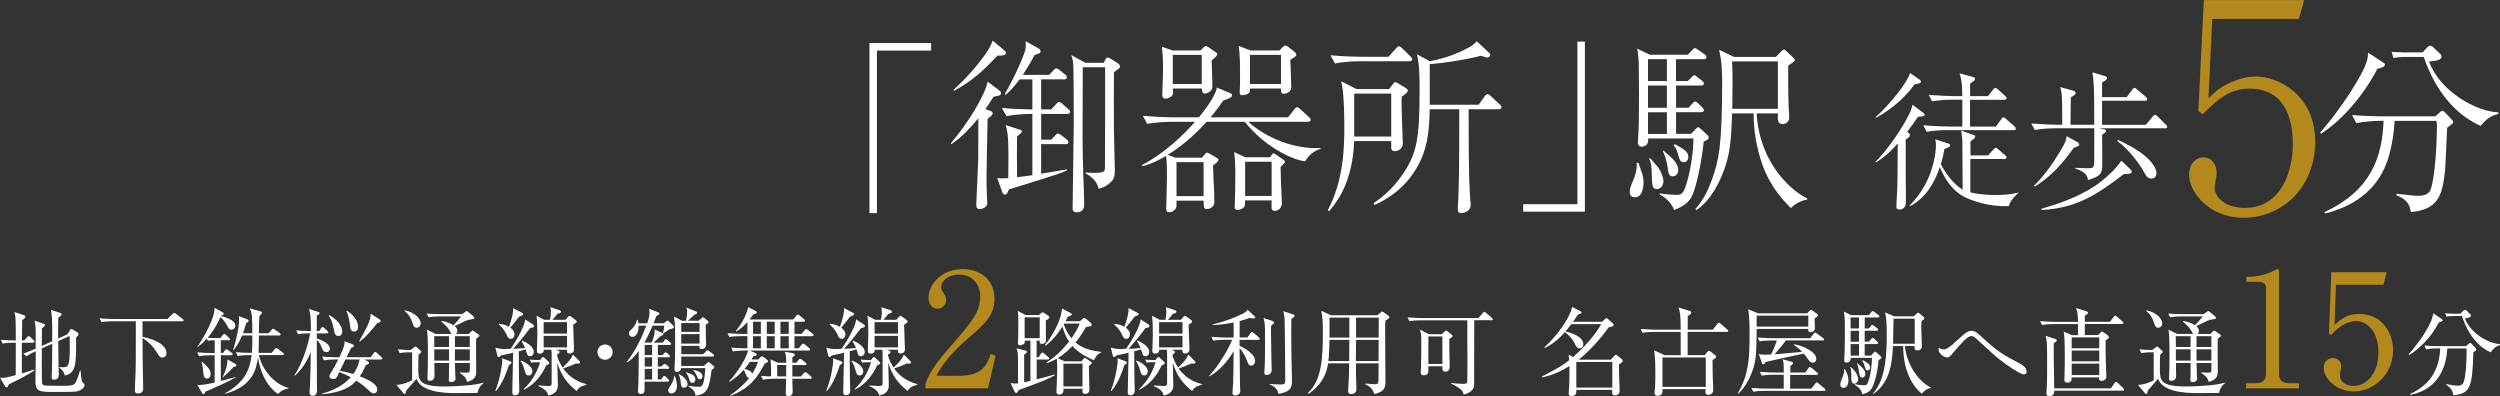 <?xml version="1.0" encoding="UTF-8"?><svg id="_イヤー_2" xmlns="http://www.w3.org/2000/svg" viewBox="0 0 511.13 81"><rect x="0" y="0" width="511.13" height="81" fill="#333333" stroke="none"/><defs><style>.cls-1{fill:#fff;}.cls-2{fill:#b3881c;}</style></defs><g id="text"><g><g><path class="cls-1" d="M6.75,70.07h-2.28v6.28c1.58-.47,2.03-.64,2.48-.8l.08,.16c-.68,.51-1.6,1.03-2.81,1.66-.8,.41-1.82,.92-2.4,1.21-.18,.41-.25,.62-.49,.62-.14,0-.25-.14-.31-.23l-1.01-1.74c.66,.04,1,.08,3.2-.53,0-.66,.02-3.63,.02-4.23v-2.4h-.39c-.35,0-1.35,0-2.3,.18l-.37-.78c1.15,.1,2.32,.14,3.06,.14,0-.98,0-1.95-.02-2.93-.02-1.64-.06-2.07-.25-2.89l1.97,.66c.1,.04,.27,.12,.27,.29,0,.23-.39,.53-.66,.7-.04,1.37-.04,2.03-.06,4.16h.47l.59-.64c.18-.2,.23-.25,.33-.25,.12,0,.23,.14,.33,.21l.68,.64c.1,.1,.17,.18,.17,.29,0,.2-.17,.21-.29,.21Zm8.72,9.99c-.45,.08-3.9,.08-4.45,.08-3.2,0-3.77-.16-3.77-2.28,0-.76,.06-4.12,.06-4.8,0-.2-.02-1.07-.02-1.25-.78,.35-1.21,.57-1.89,1.03l-.66-.55c1.05-.35,2.26-.88,2.56-1.01v-3.45c0-.92-.04-1.35-.21-2.26l1.82,.62c.14,.04,.29,.12,.29,.27,0,.18-.16,.31-.62,.64-.02,.59-.04,3.12-.04,3.63l2.13-.96c.02-1.95,.02-3.34-.04-4.7-.04-.72-.18-1.41-.23-1.72l1.87,.62c.2,.06,.33,.16,.33,.29,0,.18-.27,.41-.68,.72-.04,1.76-.04,2.01-.04,4.23l1.89-.84,.47-.78c.1-.16,.2-.33,.33-.33s.25,.08,.37,.16l.92,.57c.08,.04,.2,.18,.2,.31,0,.23-.21,.43-.49,.68,0,5.85-.04,7.2-2.32,7.81-.18-.98-.9-1.46-1.17-1.64v-.1c.33,.04,.45,.04,.61,.04,1.37,0,1.58-.18,1.58-4.29,0-1.33-.02-1.54-.04-2.11l-2.32,1.05c.02,2.87,.04,4.74,.06,5.27,0,.25,.06,1.41,.06,1.64,0,.94-.82,.98-1,.98-.27,0-.47-.1-.47-.51,0-.21,.06-1.21,.06-1.41,.04-1.25,.04-1.99,.06-5.43l-2.13,.96c-.02,.78,0,6.77,.02,7.01,.02,.25,.21,.47,.47,.55,.25,.08,3.04,.08,3.42,.08,2.01,0,2.62,0,3.03-.72,.37-.68,.78-2.13,.86-2.36h.14c.04,.7,.1,1.85,.37,2.32,.12,.2,.45,.37,.45,.57,0,.27-.33,1.11-1.79,1.37Z"/><path class="cls-1" d="M37.2,65.68h-8.06v3.2c1.93,.33,4.9,1.42,4.9,3.32,0,.66-.47,.92-.82,.92-.51,0-.66-.25-1.37-1.39-.68-1.09-1.85-2.15-2.71-2.62,.02,4.43,.02,4.92,.12,9.41,0,.14,.02,.78,.02,.92,0,.76-.51,1.01-1.05,1.01-.66,0-.66-.43-.66-.64,0-.57,.14-3.34,.16-3.96,.04-1.54,.04-2.4,.04-10.17h-4.74c-.51,0-1.42,.02-2.28,.18l-.39-.78c1,.08,1.99,.14,3.01,.14h10.85l1.09-1.05c.14-.12,.25-.21,.31-.21,.12,0,.23,.08,.37,.2l1.35,1.03c.08,.06,.2,.18,.2,.29,0,.2-.2,.21-.31,.21Z"/><path class="cls-1" d="M45.09,69.1l.45-.59c.06-.08,.18-.25,.29-.25s.21,.1,.35,.21l.66,.59c.1,.1,.18,.18,.18,.29,0,.18-.12,.21-.29,.21h-1.58v2.6h.45l.39-.53c.1-.12,.18-.23,.29-.23s.23,.1,.37,.2l.72,.53c.1,.08,.2,.18,.2,.29,0,.2-.18,.21-.29,.21h-2.13v5.25c.47-.12,2.54-.66,2.97-.78l.02,.1c-1.11,.66-5.33,2.58-6.15,2.87-.1,.33-.16,.51-.37,.51-.14,0-.23-.12-.29-.21l-1.02-1.72c.2,.04,.33,.06,.59,.06,.49,0,1.91-.23,2.99-.51v-5.56h-.88c-.49,0-1.42,.02-2.3,.18l-.39-.78c1.21,.1,2.42,.14,3.01,.14h.57v-2.6h-.43c-.08,0-.53,0-.98,.08l-.2-.45c-.8,.92-1.46,1.41-1.95,1.78l-.02-.04c1.5-2.15,3.65-6.11,3.55-8.02l1.7,.96c.06,.04,.16,.08,.16,.25,0,.16-.16,.33-.55,.41l-.04,.08c.23,.04,2.97,.61,2.97,1.97,0,.49-.39,.8-.82,.8-.39,0-.45-.12-.82-.78-.17-.29-.78-1.35-1.4-1.78-.96,2.15-1.91,3.4-2.63,4.23,.68,.04,1.23,.04,1.29,.04h1.39Zm-3.81,4.82c1.6,1.41,1.78,1.91,1.78,2.54,0,.84-.55,.94-.74,.94-.62,0-.68-.61-.74-1.09-.12-1.13-.19-1.8-.37-2.32l.08-.06Zm4.25,3.16c.84-1.72,.92-2.65,1-3.59l1.41,.8c.21,.12,.39,.21,.39,.39,0,.25-.35,.31-.61,.39-.45,.49-.62,.66-2.13,2.09l-.06-.08Zm7.75-13.41c.16,.04,.29,.1,.29,.23,0,.16-.47,.66-.55,.76-.08,1.33-.08,3.01-.08,3.47h1.99l.6-.68c.12-.12,.21-.25,.31-.25s.18,.08,.37,.21l.96,.68c.06,.04,.2,.14,.2,.29,0,.2-.16,.21-.29,.21h-4.14c-.02,1.29-.04,3.14-.08,3.55h2.69l.64-.78c.16-.18,.19-.23,.31-.23,.1,0,.23,.12,.35,.21l.98,.76c.1,.08,.21,.14,.21,.29,0,.18-.18,.21-.31,.21h-4.8c.68,3.06,3.24,6.03,6.07,6.71l-.02,.1c-.62,.14-1.4,.31-2.13,1.15-2.5-1.68-3.75-4.94-4.1-7.49-.33,2.34-1.03,5.91-6.73,7.44l-.04-.08c4.21-2.32,5.11-5.04,5.48-7.83h-.55c-.74,0-1.58,.04-2.3,.18l-.37-.78c1.07,.1,2.15,.14,3.26,.14,.08-.72,.1-1.52,.1-3.55h-2.11c-.37,.86-.74,1.7-1.72,3.01l-.1-.04c.55-1.83,1.21-4.41,1.21-6.25,0-.16-.02-.35-.04-.68l1.6,.6c.25,.1,.39,.18,.39,.35,0,.21-.14,.29-.51,.49-.23,.92-.43,1.46-.64,2.05h1.91c-.02-3.49-.02-3.83-.49-5.07l2.15,.6Z"/><path class="cls-1" d="M66.74,71.99c-.58,0-.7-.25-1.07-1.19-.06-.14-.37-.92-.9-1.31,0,.8,.02,8.12,.02,8.72,0,.25,.04,1.31,.04,1.54,0,.21,0,1.17-.92,1.17-.33,0-.62-.16-.62-.68,0-.27,.1-1.48,.1-1.72,.08-1.74,.12-3.9,.14-6.54-.37,.96-1.35,3.18-3.24,4.84l-.1-.1c1.52-2.17,2.85-6.23,3.22-8.57-.58,0-1.52,0-2.46,.18l-.39-.78c.68,.06,1.5,.12,3.01,.14,0-.74-.04-2.58-.1-3.12-.06-.51-.2-1.03-.29-1.41l1.83,.59c.25,.08,.33,.16,.33,.27,0,.21-.16,.29-.57,.51v3.16h.51l.37-.59c.08-.12,.2-.23,.31-.23,.14,0,.23,.1,.35,.2l.62,.59c.14,.12,.2,.18,.2,.29,0,.18-.16,.21-.29,.21h-2.07v1.05c.51,.16,2.67,.86,2.67,2.09,0,.37-.23,.68-.7,.68Zm11.14,1.52h-3.4l.72,.37c.12,.06,.25,.2,.25,.29,0,.2-.08,.23-.66,.47-.23,.55-.55,1.31-1.23,2.3,3.03,1.19,3.57,1.99,3.57,2.75,0,.41-.31,.74-.7,.74s-.64-.21-1.37-.92c-.66-.66-1.78-1.42-2.21-1.7-.98,1.11-2.58,2.4-7.05,2.81v-.12c3.65-1.03,5.17-2.56,5.91-3.38-.68-.37-1.4-.7-2.36-1.05-.06,.14-.35,.78-.41,.92-.23,.45-.51,.49-.8,.49-.37,0-.78-.12-.78-.55,0-.18,.04-.33,.31-.76,.58-.9,1.11-1.95,1.48-2.67h-.62c-.33,0-1.39,0-2.3,.18l-.37-.78c1.52,.14,2.83,.14,2.99,.14h.53c1.11-2.36,1.09-2.77,1.05-3.28l1.62,.62c.12,.04,.31,.12,.31,.33,0,.18-.06,.2-.57,.43-.14,.27-.8,1.58-.94,1.89h4.92l.64-.84c.16-.21,.21-.25,.31-.25,.08,0,.16,.04,.33,.21l.92,.84c.1,.1,.2,.18,.2,.29,0,.2-.2,.21-.31,.21Zm-8.69-4.82c-.66,0-.78-.49-.98-1.52-.27-1.46-.68-2.17-1.01-2.65l.12-.1c2.15,1.19,2.65,2.65,2.65,3.32,0,.29-.08,.96-.78,.96Zm1.44,4.82c-.2,.37-.78,1.56-1.15,2.34,.51,.04,1.41,.2,2.77,.62,.84-1.23,1.05-2.01,1.27-2.97h-2.89Zm1.83-5.72c-.76,0-.82-.51-.96-1.62,0-.08-.21-1.74-.68-2.56l.08-.1c1.6,1,2.3,2.24,2.3,3.3,0,.82-.49,.98-.74,.98Zm4.7-1.76c-1.74,2.13-2.21,2.69-3.59,3.81l-.12-.1c1.56-2.79,2.4-4.29,2.32-5.62l1.8,1.15c.1,.06,.27,.21,.27,.35,0,.25-.2,.29-.68,.41Z"/><path class="cls-1" d="M97.64,80.34c-.66-.02-3.53,.04-4.12,.04-1.5,0-3.61-.06-5.33-.57-2.3-.68-2.77-1.76-3.04-2.36-.29,.39-1.78,2.01-2.07,2.36-.06,.2-.1,.49-.14,.57-.02,.06-.1,.16-.21,.16-.1,0-.2-.06-.27-.16l-1.42-1.7c1.39-.02,2.85-.7,3.22-.94v-5.72c-.59,0-1.58,0-2.54,.18l-.39-.78c.86,.08,1.44,.12,2.62,.14l.72-.55c.12-.08,.21-.16,.27-.16,.08,0,.18,.06,.25,.14l.78,.7c.08,.08,.14,.16,.14,.25,0,.12-.06,.2-.12,.23-.1,.08-.29,.25-.41,.35-.06,.39-.06,2.38-.06,2.81,0,2.42,0,3.69,5.44,3.69,.86,0,4.33-.1,6.36-.45,.41-.08,1.07-.21,1.58-.33v.08c-.57,.33-1.15,1.17-1.27,2.01Zm-12.43-13.33c-.59,0-.74-.53-.86-.94-.29-.98-.82-1.89-1.66-2.5l.04-.12c2.38,.45,3.28,1.93,3.28,2.67,0,.47-.31,.88-.8,.88Zm12.74,1.76c-.08,.08-.51,.41-.61,.49-.04,.94,.02,5.54,.02,6.6,0,.66,0,1.8-1.87,2.21-.12-.82-.82-1.42-1.52-1.83v-.1c.2,0,1.15,.06,1.37,.06,.64,0,.72-.14,.72-.7v-1.29h-3.04c0,.2,.06,2.09,.06,2.44,0,.08,.06,.68,.06,.76,0,.35-.31,.7-.9,.7-.49,0-.49-.29-.49-.45,0-.1,.04-.62,.04-.74,0-.39,0-2.28,.02-2.71h-3.01c.02,.39,.04,2.26,.04,2.69,0,.72-.57,.96-.94,.96-.51,0-.51-.31-.51-.53,0-.06,.02-.31,.02-.37,.06-.88,.08-3.43,.08-4.2,0-3.45-.08-4.55-.21-5.37l1.78,.88h3.28c-.16-.14-.18-.18-.33-.53-.33-.68-1.11-1.48-1.78-1.97v-.14c.37,.04,1.25,.12,2.48,.86,.47-.45,1.01-1.11,1.58-1.8h-4.37c-.51,0-1.44,.02-2.3,.18l-.39-.76c1.02,.08,2.01,.12,3.01,.12h4.22l.7-.49c.08-.06,.18-.14,.25-.14,.1,0,.25,.1,.31,.16l1.13,.96s.14,.14,.14,.25c0,.04-.04,.18-.16,.23-.14,.08-.96,.16-1.13,.2-.43,.12-2.3,1.09-2.73,1.27,.18,.16,.53,.45,.53,1,0,.35-.18,.51-.31,.6h2.65l.55-.53c.08-.08,.16-.16,.25-.16,.06,0,.18,.08,.21,.12l1.01,.7c.1,.06,.16,.14,.16,.2,0,.08-.02,.12-.06,.18Zm-6.15-.04h-3.03c0,.55,.02,1.58,.02,2.22h3.01v-2.22Zm0,2.69h-3.01v2.3h3.01v-2.3Zm4.25-2.69h-3.04v2.22h3.04v-2.22Zm0,2.69h-3.04v2.3h3.04v-2.3Z"/><path class="cls-1" d="M101.27,79.89c1.09-2.67,1.42-5.74,1.42-5.99,0-.21-.02-.45-.06-.66l1.72,.64c.08,.04,.21,.1,.21,.25,0,.18-.06,.21-.51,.53-.41,1.25-1.27,3.73-2.65,5.29l-.14-.06Zm7.77-13.49c.08,.06,.14,.14,.14,.27,0,.23-.2,.29-.82,.43-.66,.9-1.7,2.26-3.44,4.22,.1-.02,1.42-.06,2.44-.16-.14-.33-.37-.82-.7-1.39l.1-.14c1.05,.45,2.38,1.31,2.38,2.32,0,.45-.27,.88-.78,.88s-.53-.16-.9-1.41c-.29,.1-.62,.2-1.39,.41,.02,2.69,0,4.08,.04,5.74,0,.35,.06,1.85,.06,2.17,0,.29,0,1.07-.88,1.07-.55,0-.55-.45-.55-.61,0-.9,.16-6.79,.17-8.08-.49,.12-1.11,.27-2.5,.55-.27,.29-.29,.33-.45,.33-.14,0-.23-.14-.27-.27l-.41-1.66c.43,.12,.94,.29,1.82,.29,.12,0,1.17-.04,1.33-.06,1.29-1.91,2.95-4.82,2.93-6.01l1.68,1.09Zm-7.01-.2c.41,.04,1.17,.12,2.03,.62,0-.02,.98-2.58,.84-3.83l1.87,.98c.12,.06,.2,.16,.2,.25,0,.2-.18,.27-.86,.55-.7,.96-.96,1.25-1.78,2.22,.25,.2,.86,.64,.86,1.39,0,.53-.35,.9-.74,.9-.49,0-.66-.41-.8-.7-.21-.51-.74-1.46-1.68-2.24l.06-.14Zm4.51,7.53c1.31,.47,2.3,1.39,2.3,2.19,0,.45-.25,.84-.74,.84-.55,0-.64-.31-.94-1.37-.16-.55-.39-1.15-.74-1.54l.12-.12Zm3.03,.33c-.49,0-.82,.04-.98,.08l-.27-.62c.72,.06,1.31,.08,1.48,.08h.61l.37-.45s.14-.16,.25-.16c.08,0,.21,.1,.29,.18l.78,.74c.08,.08,.21,.2,.21,.33,0,.16-.06,.23-.64,.45-.94,2.05-2.38,3.92-4.57,5l-.04-.12c2.26-2.17,3-4.37,3.38-5.5h-.88Zm4.06-2.56l.35,.12c.14,.04,.43,.16,.43,.35,0,.23-.35,.43-.51,.51,0,.72,.76,2.13,1.13,2.67,1.11-1.01,1.8-1.85,2.11-2.65l1.35,1.35s.1,.16,.1,.25c0,.04-.02,.25-.31,.25-.06,0-.31-.02-.51-.04-.94,.43-1.66,.7-2.62,1.03,1.13,1.6,2.81,2.73,4.72,3.18v.16c-1.37,.33-1.64,.76-1.97,1.25-1.97-1.5-3.28-3.42-3.96-5.8,0,.72,.12,3.9,.12,4.55,0,.47,0,1.82-1.95,2.17-.21-.62-.43-1.23-2.01-1.89l.02-.16c.31,.04,1.62,.12,1.87,.12,.78,0,.8-.16,.8-.74v-5.27c0-.66,0-1.07-.06-1.41h-1.56c.02,.53-.31,.8-.78,.8-.43,0-.62-.16-.62-.51,0-.27,.1-2.83,.1-3.36,0-1.03-.02-2.99-.17-3.88l1.58,.84h1.17c.08-.33,.18-.92,.18-1.62,0-.35-.02-.51-.1-.96l1.83,.59c.16,.06,.33,.14,.33,.33,0,.25-.2,.31-.7,.41-.39,.53-.66,.82-1.05,1.25h2.65l.53-.6c.06-.08,.23-.21,.33-.21s.21,.08,.29,.14l.92,.68c.12,.08,.25,.21,.25,.33,0,.18-.08,.21-.72,.68,0,.8,.17,4.57,.17,5,0,.59-.39,.86-.92,.86s-.53-.31-.51-.76h-2.3Zm-2.48-5.64v2.34h4.78v-2.34h-4.78Zm4.78,5.17v-2.36h-4.78v2.36h4.78Z"/><path class="cls-1" d="M123.7,73.55c-.86,0-1.56-.7-1.56-1.56s.7-1.56,1.56-1.56,1.56,.66,1.56,1.56-.72,1.56-1.56,1.56Z"/><path class="cls-1" d="M133.23,70.05c.1-.23,.7-1.54,.61-2.69l1.56,.7c.16,.08,.21,.2,.21,.25,0,.2-.23,.27-.53,.39-.23,.2-1.23,1.15-1.46,1.35h1.89l.31-.45c.14-.21,.21-.25,.31-.25s.27,.12,.35,.2l.55,.47c.06,.06,.2,.18,.2,.29,0,.21-.2,.21-.31,.21h-2.42v2.07h.94l.33-.33c.18-.18,.21-.23,.33-.23,.1,0,.31,.18,.35,.21l.35,.33c.08,.06,.19,.18,.19,.27,0,.21-.19,.21-.29,.21h-2.21v1.89h.72l.37-.35c.1-.08,.21-.2,.29-.2,.06,0,.14,.02,.37,.2l.39,.31c.06,.06,.19,.16,.19,.29,0,.21-.19,.21-.31,.21h-2.03v2.17h.72l.31-.49c.08-.12,.19-.23,.29-.23,.14,0,.25,.1,.35,.2l.47,.47c.06,.06,.19,.2,.19,.31,0,.2-.19,.21-.31,.21h-4.72c.06,2.05,.06,2.5-.78,2.5-.45,0-.58-.23-.58-.51,0-.21,.1-1.31,.1-1.56,.04-1.44,.04-1.85,.08-6.71-1.03,1.39-1.76,1.91-2.34,2.34l-.12-.1c1.8-2.3,3.04-4.9,4-7.42h-1.58c.04,1.82-.8,2.3-1.23,2.3-.35,0-.74-.25-.74-.72,0-.33,.18-.51,.45-.76,.88-.82,1.03-1.35,1.19-2.01h.14c.02,.1,.16,.6,.18,.72h1.78c.1-.31,.47-1.37,.47-2.19,0-.35-.04-.59-.08-.8l1.89,.76c.1,.04,.21,.1,.21,.23,0,.1-.06,.16-.1,.2-.06,.06-.37,.21-.53,.31-.12,.35-.21,.62-.55,1.48h2.03l.62-.43c.1-.08,.16-.12,.21-.12,.12,0,.21,.1,.25,.14l.96,.96c.06,.06,.08,.12,.08,.2,0,.31-.41,.39-.96,.49-.08,.04-.8,.57-1.21,.84l-.1-.08c.1-.29,.23-.78,.29-1.52h-2.38c-.29,.7-.82,1.95-1.68,3.43l.04,.02h1.4Zm.1,2.54v-2.07h-1.52v2.07h1.52Zm-1.52,.47v1.89h1.52v-1.89h-1.52Zm1.52,4.53v-2.17h-1.52v2.17h1.52Zm4.61-.8c.33,.8,.47,1.7,.47,2.17,0,.66-.35,1.48-1.13,1.48-.51,0-.66-.37-.66-.64,0-.2,.1-.45,.31-.74,.47-.68,.8-1.19,.94-2.26h.08Zm1.35-6.07v1.7h4.47l.58-.6c.12-.12,.21-.21,.33-.21,.08,0,.27,.12,.37,.2l.74,.57c.08,.06,.21,.2,.21,.31,0,.2-.2,.21-.31,.21h-6.4v1.91h4.61l.68-.6c.1-.08,.18-.18,.29-.18,.1,0,.2,.06,.29,.16l.74,.64c.08,.06,.16,.14,.16,.25,0,.16-.25,.35-.57,.59-.45,3.34-.66,4.96-3.28,5.21-.14-.76-.2-1.05-1.44-1.91l.06-.1c.61,.12,1.44,.21,2.07,.21,.39,0,.72,0,1.01-1.19,.2-.84,.29-2.52,.31-2.62h-4.96c-.04,.53-.45,.78-.78,.78-.57,0-.57-.41-.57-.62,0-.23,.08-1.42,.08-1.68,.04-1.23,.06-2.97,.06-4.47,0-3.12-.1-3.96-.29-4.59l1.72,.9h.76c.2-.62,.25-1.35,.25-1.74,0-.35-.04-.72-.12-.96l2.01,.82c.08,.04,.16,.14,.16,.23,0,.16-.14,.25-.53,.39-.19,.16-1.13,1.05-1.35,1.25h2.17l.68-.57c.14-.12,.16-.14,.23-.14s.16,.02,.25,.12l.76,.64c.08,.06,.12,.14,.12,.23,0,.18-.18,.29-.58,.55-.02,.59,.08,3.4,.08,4.04s-.39,.92-.86,.92c-.51,0-.51-.25-.49-.66h-3.75Zm-.53,5.72c.94,.47,1.82,1.29,1.82,2.09,0,.49-.43,.74-.76,.74-.43,0-.58-.23-.64-1.03s-.14-1.05-.43-1.72l.02-.08Zm4.27-8.59v-1.8h-3.75v1.8h3.75Zm0,2.4v-1.93h-3.75v1.93h3.75Zm-2.73,5.87c1.58,.39,1.87,.96,1.87,1.46,0,.45-.23,.7-.62,.7s-.43-.14-.68-.86c-.23-.72-.43-.98-.62-1.23l.06-.08Zm1.46-.47c1.15,.18,1.87,.6,1.87,1.33,0,.41-.29,.57-.58,.57-.33,0-.43-.23-.53-.55-.12-.37-.41-.9-.78-1.27l.02-.08Z"/><path class="cls-1" d="M166.04,68.73h-3.61v2.48h.88l.58-.74c.12-.16,.21-.21,.31-.21,.12,0,.23,.08,.41,.21l.84,.7c.12,.1,.2,.2,.2,.29,0,.16-.14,.21-.29,.21h-12.02l1.09,.51c.2,.1,.29,.18,.29,.31,0,.16-.12,.25-.7,.37q-.14,.21-.39,.64h1.39l.47-.47c.12-.12,.21-.18,.31-.18s.23,.08,.39,.2l.64,.51c.14,.1,.2,.2,.2,.29,0,.16-.12,.25-.66,.47-1.54,2.89-3.04,5.07-7.03,6.6l-.06-.12c1.19-.72,3.02-2.36,3.9-3.51-.41-.04-.53-.35-.66-.72-.27-.7-.37-.8-.49-.94-.96,1.11-1.89,1.8-2.85,2.44l-.12-.14c1.29-1.17,3.67-4.82,3.88-6.26h-.78c-.14,0-1.38,0-2.3,.18l-.37-.78c1.52,.14,2.97,.14,2.99,.14h.33v-2.48h-1.39c-.51,0-1.44,.02-2.3,.18l-.37-.78c1.52,.12,2.65,.14,2.99,.14h1.07v-2.44c-.64,.7-1.07,1.21-2.28,1.95l-.1-.08c1.87-2.28,2.48-4.45,2.54-4.9l1.48,.76c.2,.1,.27,.18,.27,.33,0,.2-.19,.29-.68,.37-.35,.47-.53,.7-.8,1.05h8.94l.62-.76c.14-.18,.21-.23,.33-.23,.1,0,.21,.06,.37,.2l.88,.74c.12,.1,.2,.2,.2,.31,0,.16-.12,.21-.29,.21h-1.85v2.48h1.46l.61-.76c.14-.16,.21-.23,.31-.23s.2,.06,.39,.21l.94,.74c.1,.08,.2,.18,.2,.29,0,.16-.12,.21-.29,.21Zm-12.72,5.25c-.59,.86-.92,1.23-1.11,1.46,.49,.12,1.37,.31,1.58,.96,.51-.8,.92-1.56,1.19-2.42h-1.66Zm2.24-8.2h-1.6v2.48h1.6v-2.48Zm0,2.95h-1.6v2.48h1.6v-2.48Zm10.13,8.7h-3.69c0,.45,.06,2.34,.06,2.73,0,.51-.43,.84-.86,.84-.29,0-.55-.14-.55-.49,0-.49,.06-2.65,.08-3.08h-2.44c-.2,0-1.41,.02-2.3,.2l-.39-.78c1,.08,1.79,.1,2.05,.1,0-2.09,0-2.32-.1-3.49l1.46,.7h1.74c-.04-1.52-.08-1.66-.29-2.24l1.66,.29c.21,.04,.39,.14,.39,.29,0,.2-.14,.31-.51,.53v1.13h.8l.49-.6c.12-.14,.19-.21,.31-.21s.23,.1,.37,.2l.72,.59c.1,.08,.2,.21,.2,.29,0,.14-.12,.21-.29,.21h-2.6v2.34h1.74l.59-.68c.12-.14,.23-.21,.33-.21,.12,0,.25,.08,.39,.21l.74,.66c.1,.1,.19,.2,.19,.29,0,.14-.14,.2-.29,.2Zm-7.3-11.65h-1.62v2.48h1.62v-2.48Zm0,2.95h-1.62v2.48h1.62v-2.48Zm.51,5.89v2.34h1.83c.02-.8,.02-1.68,.02-2.34h-1.85Zm2.36-8.84h-1.7v2.48h1.7v-2.48Zm0,2.95h-1.7v2.48h1.7v-2.48Z"/><path class="cls-1" d="M168.93,79.89c1.09-2.67,1.42-5.74,1.42-5.99,0-.21-.02-.45-.06-.66l1.72,.64c.08,.04,.21,.1,.21,.25,0,.18-.06,.21-.51,.53-.41,1.25-1.27,3.73-2.65,5.29l-.14-.06Zm7.77-13.49c.08,.06,.14,.14,.14,.27,0,.23-.2,.29-.82,.43-.66,.9-1.7,2.26-3.44,4.22,.1-.02,1.42-.06,2.44-.16-.14-.33-.37-.82-.7-1.39l.1-.14c1.05,.45,2.38,1.31,2.38,2.32,0,.45-.27,.88-.78,.88s-.53-.16-.9-1.41c-.29,.1-.62,.2-1.39,.41,.02,2.69,0,4.08,.04,5.74,0,.35,.06,1.85,.06,2.17,0,.29,0,1.07-.88,1.07-.55,0-.55-.45-.55-.61,0-.9,.16-6.79,.17-8.08-.49,.12-1.11,.27-2.5,.55-.27,.29-.29,.33-.45,.33-.14,0-.23-.14-.27-.27l-.41-1.66c.43,.12,.94,.29,1.82,.29,.12,0,1.17-.04,1.33-.06,1.29-1.91,2.95-4.82,2.93-6.01l1.68,1.09Zm-7.01-.2c.41,.04,1.17,.12,2.03,.62,0-.02,.98-2.58,.84-3.83l1.87,.98c.12,.06,.2,.16,.2,.25,0,.2-.18,.27-.86,.55-.7,.96-.96,1.25-1.78,2.22,.25,.2,.86,.64,.86,1.39,0,.53-.35,.9-.74,.9-.49,0-.66-.41-.8-.7-.21-.51-.74-1.46-1.68-2.24l.06-.14Zm4.51,7.53c1.31,.47,2.3,1.39,2.3,2.19,0,.45-.25,.84-.74,.84-.55,0-.64-.31-.94-1.37-.16-.55-.39-1.15-.74-1.54l.12-.12Zm3.03,.33c-.49,0-.82,.04-.98,.08l-.27-.62c.72,.06,1.31,.08,1.48,.08h.61l.37-.45s.14-.16,.25-.16c.08,0,.21,.1,.29,.18l.78,.74c.08,.08,.21,.2,.21,.33,0,.16-.06,.23-.64,.45-.94,2.05-2.38,3.92-4.57,5l-.04-.12c2.26-2.17,3-4.37,3.38-5.5h-.88Zm4.06-2.56l.35,.12c.14,.04,.43,.16,.43,.35,0,.23-.35,.43-.51,.51,0,.72,.76,2.13,1.13,2.67,1.11-1.01,1.8-1.85,2.11-2.65l1.35,1.35s.1,.16,.1,.25c0,.04-.02,.25-.31,.25-.06,0-.31-.02-.51-.04-.94,.43-1.66,.7-2.62,1.03,1.13,1.6,2.81,2.73,4.72,3.18v.16c-1.37,.33-1.64,.76-1.97,1.25-1.97-1.5-3.28-3.42-3.96-5.8,0,.72,.12,3.9,.12,4.55,0,.47,0,1.82-1.95,2.17-.21-.62-.43-1.23-2.01-1.89l.02-.16c.31,.04,1.62,.12,1.87,.12,.78,0,.8-.16,.8-.74v-5.27c0-.66,0-1.07-.06-1.41h-1.56c.02,.53-.31,.8-.78,.8-.43,0-.62-.16-.62-.51,0-.27,.1-2.83,.1-3.36,0-1.03-.02-2.99-.17-3.88l1.58,.84h1.17c.08-.33,.18-.92,.18-1.62,0-.35-.02-.51-.1-.96l1.83,.59c.16,.06,.33,.14,.33,.33,0,.25-.2,.31-.7,.41-.39,.53-.66,.82-1.05,1.25h2.65l.53-.6c.06-.08,.23-.21,.33-.21s.21,.08,.29,.14l.92,.68c.12,.08,.25,.21,.25,.33,0,.18-.08,.21-.72,.68,0,.8,.17,4.57,.17,5,0,.59-.39,.86-.92,.86s-.53-.31-.51-.76h-2.3Zm-2.48-5.64v2.34h4.78v-2.34h-4.78Zm4.78,5.17v-2.36h-4.78v2.36h4.78Z"/><path class="cls-2" d="M202,79.4h-12.79v-.88c.65-2.05,2.18-4.33,4.78-7.29,4.78-5.53,6.41-7.38,6.41-10.64,0-2.44-1.56-4.46-4.33-4.46-2.28,0-3.64,1.37-3.64,2.54,0,.1,0,.52,.33,1.01,.42,.65,.68,1.01,.68,1.63,0,.98-.78,1.82-1.76,1.82-1.14,0-1.85-1.07-1.85-2.28,0-2.37,2.31-5.82,6.99-5.82,4.03,0,6.51,2.54,6.51,6.05,0,3.29-1.89,5.07-4.82,7.58-1.11,.91-5.4,4.59-7.03,8.17h4.49c4.55,0,5.63-1.76,6.6-4.46l.98,.36-1.56,6.67Z"/><path class="cls-1" d="M212.44,64.41l.39-.37c.18-.18,.25-.2,.31-.2,.08,0,.14,.02,.35,.16l.76,.51c.18,.12,.29,.23,.29,.39,0,.2-.35,.43-.72,.64,0,.68,.04,4.18,.02,4.25-.14,.51-.78,.51-.8,.51-.51,0-.49-.27-.49-.68h-.61v3.43h.39l.49-.74c.12-.18,.23-.25,.31-.25,.1,0,.18,.08,.35,.21l.86,.74c.12,.1,.2,.18,.2,.29,0,.18-.18,.21-.29,.21h-2.3v4.04c2.15-.53,2.97-.78,3.67-1v.2c-1.87,.98-2.24,1.11-7.06,2.89-.1,.04-.18,.1-.27,.12-.33,.53-.35,.59-.53,.59-.12,0-.25-.14-.29-.23l-.86-1.83c.33,.08,.62,.12,.96,.12,.21,0,.31,0,.57-.04,0-4.66,0-5.48-.04-6.03-.04-.41-.12-.68-.25-1.13l1.78,.45c.23,.06,.33,.16,.33,.31s-.06,.2-.57,.53v5.64c.74-.16,.98-.2,1.29-.27v-8.24h-1.17c.02,.39,.02,.43-.04,.53-.16,.29-.82,.45-.94,.45-.41,0-.41-.43-.41-.55s.04-.64,.04-.74c.04-1.39,.04-2.75,.04-4.12,0-.16,0-1.07-.12-1.64l1.62,.86h2.75Zm-2.95,.47v4.27h3.08v-4.27h-3.08Zm11.3,.8l.57-.49c.18-.16,.23-.2,.35-.2,.08,0,.14,.04,.29,.16l1.03,.88c.1,.08,.18,.2,.18,.37,0,.29-.12,.31-1.19,.47-.92,1.7-1.93,2.91-2.13,3.14,1.42,1.27,3.34,1.7,5.23,1.93v.14c-.72,.31-.92,.53-1.46,1.56-.76-.31-2.89-1.21-4.41-2.91-.6,.66-1.66,1.68-3.02,2.52l1.48,.62h3.4l.39-.47c.12-.16,.19-.21,.27-.21s.18,.04,.43,.21l.78,.53c.18,.12,.25,.2,.25,.29,0,.12-.1,.2-.6,.59,0,.7,.1,4.06,.1,4.82,0,.37-.14,.9-.88,.9-.53,0-.53-.18-.53-1.05h-3.9c.02,.37,.08,1.19-.86,1.19-.53,0-.57-.43-.57-.61,0-.2,.06-1.17,.06-1.39,.08-1.81,.1-3.2,.1-3.75,0-.43-.04-1.13-.08-1.6-.96,.55-1.54,.78-2.05,.96l-.06-.2c1.79-1.09,3.32-2.58,4.61-4.25-.59-.88-.96-1.66-1.35-3.08-.94,1.5-2.05,2.91-3.47,3.94l-.12-.14c1.17-1.37,3.3-4.72,3.49-7.47l1.78,.92c.16,.08,.25,.18,.25,.29,0,.18-.55,.35-.82,.45-.29,.57-.33,.66-.47,.94h2.93Zm.53,8.67h-3.9v4.66h3.9v-4.66Zm-3.73-8.2c-.06,.1-.06,.12-.1,.18,.35,.94,.82,1.89,1.56,2.83,1.04-1.44,1.37-2.26,1.68-3.01h-3.14Z"/><path class="cls-1" d="M227.1,79.89c1.09-2.67,1.42-5.74,1.42-5.99,0-.21-.02-.45-.06-.66l1.72,.64c.08,.04,.21,.1,.21,.25,0,.18-.06,.21-.51,.53-.41,1.25-1.27,3.73-2.65,5.29l-.14-.06Zm7.77-13.49c.08,.06,.14,.14,.14,.27,0,.23-.2,.29-.82,.43-.66,.9-1.7,2.26-3.44,4.22,.1-.02,1.42-.06,2.44-.16-.14-.33-.37-.82-.7-1.39l.1-.14c1.05,.45,2.38,1.31,2.38,2.32,0,.45-.27,.88-.78,.88s-.53-.16-.9-1.41c-.29,.1-.62,.2-1.39,.41,.02,2.69,0,4.08,.04,5.74,0,.35,.06,1.85,.06,2.17,0,.29,0,1.07-.88,1.07-.55,0-.55-.45-.55-.61,0-.9,.16-6.79,.17-8.08-.49,.12-1.11,.27-2.5,.55-.27,.29-.29,.33-.45,.33-.14,0-.23-.14-.27-.27l-.41-1.66c.43,.12,.94,.29,1.82,.29,.12,0,1.17-.04,1.33-.06,1.29-1.91,2.95-4.82,2.93-6.01l1.68,1.09Zm-7.01-.2c.41,.04,1.17,.12,2.03,.62,0-.02,.98-2.58,.84-3.83l1.87,.98c.12,.06,.2,.16,.2,.25,0,.2-.18,.27-.86,.55-.7,.96-.96,1.25-1.78,2.22,.25,.2,.86,.64,.86,1.39,0,.53-.35,.9-.74,.9-.49,0-.66-.41-.8-.7-.21-.51-.74-1.46-1.68-2.24l.06-.14Zm4.51,7.53c1.31,.47,2.3,1.39,2.3,2.19,0,.45-.25,.84-.74,.84-.55,0-.64-.31-.94-1.37-.16-.55-.39-1.15-.74-1.54l.12-.12Zm3.03,.33c-.49,0-.82,.04-.98,.08l-.27-.62c.72,.06,1.31,.08,1.48,.08h.61l.37-.45s.14-.16,.25-.16c.08,0,.21,.1,.29,.18l.78,.74c.08,.08,.21,.2,.21,.33,0,.16-.06,.23-.64,.45-.94,2.05-2.38,3.92-4.57,5l-.04-.12c2.26-2.17,3-4.37,3.38-5.5h-.88Zm4.06-2.56l.35,.12c.14,.04,.43,.16,.43,.35,0,.23-.35,.43-.51,.51,0,.72,.76,2.13,1.13,2.67,1.11-1.01,1.8-1.85,2.11-2.65l1.35,1.35s.1,.16,.1,.25c0,.04-.02,.25-.31,.25-.06,0-.31-.02-.51-.04-.94,.43-1.66,.7-2.62,1.03,1.13,1.6,2.81,2.73,4.72,3.18v.16c-1.37,.33-1.64,.76-1.97,1.25-1.97-1.5-3.28-3.42-3.96-5.8,0,.72,.12,3.9,.12,4.55,0,.47,0,1.82-1.95,2.17-.21-.62-.43-1.23-2.01-1.89l.02-.16c.31,.04,1.62,.12,1.87,.12,.78,0,.8-.16,.8-.74v-5.27c0-.66,0-1.07-.06-1.41h-1.56c.02,.53-.31,.8-.78,.8-.43,0-.62-.16-.62-.51,0-.27,.1-2.83,.1-3.36,0-1.03-.02-2.99-.17-3.88l1.58,.84h1.17c.08-.33,.18-.92,.18-1.62,0-.35-.02-.51-.1-.96l1.83,.59c.16,.06,.33,.14,.33,.33,0,.25-.2,.31-.7,.41-.39,.53-.66,.82-1.05,1.25h2.65l.53-.6c.06-.08,.23-.21,.33-.21s.21,.08,.29,.14l.92,.68c.12,.08,.25,.21,.25,.33,0,.18-.08,.21-.72,.68,0,.8,.17,4.57,.17,5,0,.59-.39,.86-.92,.86s-.53-.31-.51-.76h-2.3Zm-2.48-5.64v2.34h4.78v-2.34h-4.78Zm4.78,5.17v-2.36h-4.78v2.36h4.78Z"/><path class="cls-1" d="M255.01,69.02l.66-.9c.1-.14,.21-.25,.31-.25,.12,0,.27,.14,.37,.21l1,.88c.12,.1,.2,.2,.2,.31,0,.2-.18,.21-.29,.21h-3.84c0,.39,.02,.84,.02,1.23,.84,.35,3.18,1.66,3.18,3.04,0,.39-.21,1-.84,1-.33,0-.53-.12-.86-1.05-.27-.76-.86-1.89-1.48-2.54,.02,1.21,.06,6.54,.08,7.61,0,.2,.06,1.05,.06,1.23,0,.61-.68,.86-1.11,.86-.31,0-.49-.23-.49-.55s.12-1.72,.14-1.99c.04-1.17,.08-3.42,.1-6.54-1.07,1.95-2.99,4.08-4.92,5.17l-.08-.1c1.93-2.05,3.88-5.37,4.7-7.38h-1.58c-.35,0-1.33,0-2.28,.18l-.39-.78c1.44,.12,2.71,.14,3.01,.14h1.54v-3.08c-2.17,.45-3.61,.51-4.31,.53v-.12c2.46-.6,4.61-1.41,6.19-2.21,.49-.25,.82-.51,.98-.8l1.41,1.31c.08,.06,.16,.16,.16,.25,0,.14-.12,.23-.29,.23-.12,0-.62-.06-.94-.1-.64,.25-1.19,.43-1.97,.62v3.36h1.6Zm5.15-3.38c.08,.02,.33,.14,.33,.29,0,.14-.06,.18-.61,.68-.02,.37-.02,.76-.02,1.42,0,1.82,.1,5.6,.12,6.91,0,.25,.02,.59,.02,.74,0,.78-.76,1-1.01,1-.35,0-.49-.18-.49-.49,0-.12,.02-.29,.02-.39,.14-1.35,.12-5.21,.12-6.77,0-2.58-.02-3.01-.31-4.02l1.83,.62Zm4.22-1.35c.14,.04,.29,.1,.29,.29,0,.16-.08,.21-.66,.64-.04,1.33,0,6.62,.04,8.14,.04,1.48,.1,4.22,.1,4.47,0,1.03,0,2.3-2.79,2.69-.08-.51-.18-1.21-1.76-1.93l.02-.1c.43,.04,1.72,.12,2.19,.12,.96,0,.96-.27,.96-1.13,0-2.22-.08-10.05-.12-11.85-.02-1.09-.16-1.56-.29-2.01l2.03,.66Z"/><path class="cls-1" d="M281.6,64.47l.68-.59c.16-.14,.23-.18,.29-.18,.1,0,.23,.08,.31,.14l.98,.7c.12,.08,.2,.21,.2,.29,0,.21-.25,.41-.82,.74-.04,.74-.04,.82-.04,2.91,0,1.48,.06,8,.06,9.33,0,1.17,0,2.28-2.28,2.75-.37-1.31-1.37-1.78-1.83-1.99l.04-.16c.62,.08,1.25,.14,1.87,.14,.78,0,.78-.16,.78-1.54,0-.39,0-2.44,.02-2.73h-4.64c0,1.13,.02,2.85,.08,4.45,.02,.27,.02,.55,.02,.64,0,.41,0,1.19-1.09,1.19-.58,0-.6-.41-.6-.66,0-.16,.02-.64,.04-.82,.16-2.36,.18-4.12,.18-4.8h-4.31c-.25,1.62-.88,4.08-3.98,6.23l-.16-.16c2.93-2.69,3.06-7.4,3.06-12.65,0-1.97,0-2.03-.31-4.16l1.93,.92h9.54Zm-9.78,5.02c0,1.13-.1,3.32-.23,4.33h4.25l.04-4.33h-4.06Zm0-4.55v4.08h4.06v-4.08h-4.06Zm10.03,8.88l.02-4.33h-4.62l-.04,4.33h4.64Zm.02-4.8l.02-4.08h-4.64v4.08h4.62Z"/><path class="cls-1" d="M304.88,65.47h-3.47c0,1.03,0,13.11-.02,13.37-.12,1.11-1.27,1.64-2.17,1.82-.1-.62-.18-1.05-2.52-2.24v-.12c.25,.04,1.83,.18,2.32,.18s.86,0,.94-.31c.06-.25,.06-4.14,.06-4.76,0-1.27-.06-6.79-.02-7.92h-9.54c-.2,0-1.41,0-2.3,.18l-.39-.78c1.37,.12,2.83,.14,3.01,.14h11.48l.9-1.03c.1-.12,.21-.25,.31-.25s.21,.1,.35,.21l1.19,1.03c.1,.1,.2,.18,.2,.29,0,.2-.18,.21-.31,.21Zm-8.57,3.81c0,.57,.02,2.38,.02,2.97,0,.43,.06,2.32,.06,2.71,0,1-.7,1.03-.92,1.03-.58,0-.57-.49-.57-1.11h-2.87c.04,1.05,.1,1.85-.94,1.85-.37,0-.62-.18-.62-.6,0-.16,.06-.9,.06-1.05,.06-2.03,.06-3.53,.06-5.19,0-1.23-.02-1.66-.29-2.54l1.82,.98h2.67l.53-.51c.16-.16,.25-.23,.33-.23s.14,.02,.33,.18l.78,.62c.16,.14,.23,.2,.23,.33,0,.18-.31,.35-.68,.57Zm-1.41-.49h-2.87v5.62h2.87v-5.62Z"/><path class="cls-1" d="M327.49,65.82l.7-.62c.1-.08,.18-.18,.25-.18,.06,0,.21,.14,.33,.23l.98,.86c.1,.08,.18,.21,.18,.29,0,.31-.55,.43-1.07,.55-1.89,2.71-4.33,5.19-6.07,6.58h6.54l.76-.8c.08-.1,.18-.2,.29-.2s.21,.1,.31,.18l.82,.66c.14,.12,.27,.23,.27,.41,0,.23-.37,.47-.78,.72,0,.57,.02,2.07,.04,2.52,.04,.9,.1,2.62,.1,2.69,0,.37,0,1.11-.98,1.11-.57,0-.57-.29-.55-1.11h-7.32c.02,.64-.06,1.27-1.02,1.27-.35,0-.55-.14-.55-.59,0-.29,.12-1.52,.12-1.78,.04-.92,.04-1.66,.04-3.77-1.6,.98-3.14,1.78-5.58,2.32l-.08-.14c3.88-2.05,4.7-2.65,5.6-3.38-.06-.74-.06-.82-.12-1.13l.92,.49c3.77-3.28,5.46-6.15,5.74-6.73h-6.11c-.53,.72-.92,1.19-1.19,1.48,1.02,.27,3.65,1,3.65,2.65,0,.49-.33,.82-.76,.82-.51,0-.66-.31-1.09-1.19-.37-.72-1.11-1.54-1.91-2.13-1.21,1.31-1.93,2.09-4.1,3.26l-.1-.14c3.86-3.59,5.54-7.16,5.66-8.27l1.66,.84c.1,.06,.25,.18,.25,.33,0,.21-.23,.27-.72,.39-.25,.41-.53,.82-1,1.48h5.88Zm-5.21,8.18v5.25h7.36v-5.25h-7.36Z"/><path class="cls-1" d="M353.02,67.85h-7.98v4.76h3.49l.51-.62c.12-.14,.23-.27,.35-.27,.14,0,.23,.06,.37,.18l.82,.64c.14,.12,.29,.23,.29,.37,0,.23-.2,.35-.74,.7,.02,2.67,.02,3.3,.14,5.76,0,.1,.02,.18,.02,.31,0,1-.88,1.03-1.04,1.03-.57,0-.57-.33-.57-.55,0-.16,.02-.39,.04-.6h-8.82c.02,.57,.06,1.37-1,1.37-.47,0-.64-.33-.64-.64,0-.08,.04-.33,.06-.49,.12-1.15,.12-2.58,.12-3.08,0-1.48,0-3.81-.27-5.11l2.15,1.01h3.3v-4.76h-5.5c-.49,0-1.42,.02-2.3,.18l-.39-.78c1.35,.12,2.73,.14,3.01,.14h5.19c-.02-1.15-.06-3.02-.16-3.43-.08-.41-.21-.78-.31-1.09l2.21,.66c.21,.06,.41,.2,.41,.35,0,.27-.27,.47-.72,.74v2.77h5.13l.92-1.17c.12-.16,.21-.25,.33-.25,.08,0,.19,.08,.33,.2l1.37,1.19c.1,.08,.2,.18,.2,.29,0,.2-.18,.21-.29,.21Zm-4.27,5.23h-8.86v6.01h8.86v-6.01Z"/><path class="cls-1" d="M371,65.12c0,.31,.06,1.7,.06,1.99,0,.78-.82,.8-.94,.8-.43,0-.43-.37-.41-.66h-10.56c-.04,4.27-.08,5.85-.55,7.57-.55,2.05-1.76,4.41-3.2,5.66l-.1-.1c2.21-3.69,2.4-7.14,2.4-11.73,0-1.7-.02-3.96-.27-5.43l2.01,.84h10.03l.49-.51c.1-.12,.2-.2,.31-.2,.1,0,.2,.06,.33,.16l.86,.62c.14,.1,.23,.2,.23,.33,0,.2-.37,.43-.7,.64Zm1.95,14.79h-12.18c-.49,0-1.42,.02-2.3,.18l-.39-.78c1.35,.12,2.73,.14,3,.14h3.61v-2.83h-2.21c-.49,0-1.42,.02-2.3,.18l-.39-.78c1.35,.12,2.75,.14,3.01,.14h1.89c0-1.82,0-2.01-.25-2.71l1.74,.47c.18,.04,.43,.14,.43,.35,0,.14-.08,.2-.57,.55-.02,.43-.02,.53-.02,1.35h3.08l.62-.9c.1-.16,.18-.25,.29-.25,.08,0,.27,.12,.37,.2l1.11,.92c.1,.08,.2,.16,.2,.29,0,.2-.16,.21-.29,.21h-5.39c0,.29-.02,2.75-.02,2.83h4.33l.82-1.03c.12-.16,.2-.25,.31-.25,.08,0,.16,.06,.35,.21l1.23,1.03c.08,.08,.19,.18,.19,.29,0,.18-.17,.21-.29,.21Zm-3.24-15.38h-10.56c.02,.31,0,1.5,0,2.24h10.56v-2.24Zm2.91,5.07h-7.51c-.47,.72-1.5,1.91-2.3,2.83,.18-.02,.37-.02,.66-.04,.62-.06,1.05-.1,4.96-.45-.51-.55-.82-.84-1.68-1.42l.08-.14c1.95,.33,4.51,1.6,4.51,2.99,0,.53-.33,.78-.7,.78-.43,0-.72-.33-.84-.51-.49-.72-.55-.8-1.03-1.35-2.15,.49-5.62,1.19-7.77,1.72-.33,.45-.37,.49-.49,.49-.14,0-.21-.12-.25-.21l-.68-1.91c.35,.08,.59,.14,1.39,.14,.55,0,.94-.04,1.15-.04,.35-.7,.92-2.09,1.17-2.87h-1.25c-.53,0-1.46,.02-2.3,.18l-.39-.78c1.6,.12,2.77,.14,3,.14h7.75l.7-.92c.12-.16,.21-.25,.31-.25s.2,.08,.35,.2l1.27,.94c.12,.08,.2,.18,.2,.29,0,.2-.18,.21-.29,.21Z"/><path class="cls-1" d="M376.88,79.3c-.41,0-.64-.29-.64-.72,0-.37,.66-1.91,.74-2.24s.06-.6,.04-.84l.17-.02c.33,.55,.72,1.29,.72,2.32,0,.53-.16,1.5-1.03,1.5Zm7.2-5.68c-.27,3.04-.88,4.68-1.19,5.39-.45,.98-1.15,1.37-2.11,1.62-.25-1.21-1.19-1.74-1.6-1.93l.04-.14c1.09,.21,1.83,.21,1.89,.21,.39,0,.55-.04,.76-.51,.57-1.27,.86-3.81,.86-5.09h-4.35c.02,.31-.02,.96-.84,.96-.39,0-.49-.2-.49-.53,0-.12,.04-.59,.04-.68,.08-1.23,.1-4.63,.1-5.97,0-.68,0-2.09-.19-3.24l1.46,.72h3.63l.47-.57c.14-.16,.23-.25,.33-.25,.12,0,.21,.1,.39,.21l.76,.57c.14,.1,.21,.23,.21,.31,0,.14-.18,.2-.31,.2h-2.69v2.26h.84l.37-.47c.16-.2,.21-.27,.31-.27s.21,.1,.39,.21l.62,.47c.1,.08,.21,.18,.21,.31,0,.18-.18,.21-.31,.21h-2.44v2.24h.86l.47-.55c.14-.16,.21-.23,.31-.23,.12,0,.2,.06,.35,.2l.58,.55c.12,.1,.18,.23,.18,.31,0,.12-.12,.2-.29,.2h-2.46v2.36h1.31l.51-.57c.12-.14,.21-.23,.31-.23s.21,.08,.39,.25l.76,.7c.08,.08,.14,.16,.14,.25,0,.23-.45,.45-.58,.51Zm-4.94,4.84c-.64,0-.64-.82-.64-1.23,0-1.21,0-1.62-.21-2.15l.12-.06c.14,.16,.84,.86,.94,1.03,.47,.72,.55,1.23,.55,1.5,0,.57-.43,.9-.74,.9Zm.94-13.56h-1.72v2.26h1.72v-2.26Zm0,2.73h-1.72v2.24h1.72v-2.24Zm0,2.71h-1.72v2.36h1.72v-2.36Zm.68,6.85c-.51,0-.57-.33-.72-1.44-.06-.43-.16-.94-.37-1.42l.08-.06c1.04,.9,1.62,1.42,1.62,2.19,0,.33-.2,.74-.6,.74Zm1.09-1.44c-.39,0-.47-.31-.68-1.09-.16-.51-.31-.72-.45-.9l.12-.12c.92,.43,1.5,.84,1.5,1.48,0,.31-.18,.62-.49,.62Zm12.92,3.59c-.94,.06-1.62,.88-1.85,1.15-2.19-1.78-3.81-5.13-3.81-9.74h-2.09c-.2,4.8-1.15,7.75-4,9.8l-.1-.08c2.73-2.97,2.83-8.41,2.83-12.47,0-2.42-.14-3.06-.33-4.14l1.85,.82h4.02l.57-.55c.12-.12,.21-.18,.31-.18s.18,.04,.33,.18l.78,.66c.12,.1,.17,.2,.17,.31,0,.14-.37,.41-.6,.57-.02,.33-.04,.7-.04,1.23,0,.62,.12,3.36,.12,3.96s-.61,.78-.92,.78c-.62,0-.59-.43-.57-.9h-1.99c.45,4.25,3.26,7.63,5.33,8.47l-.02,.12Zm-3.3-14.19h-4.33c-.02,.74-.1,4.33-.1,5.13h4.43v-5.13Z"/><path class="cls-1" d="M413.73,76.53c-.8,0-4.51-2.58-5.91-3.86-.57-.51-3.49-3.16-4.06-3.69-.1-.08-.37-.27-.74-.27-.8,0-2.44,1.93-3.26,2.91-1.11,1.31-1.25,1.46-1.62,1.46-.7,0-1.8-.76-1.8-1.68,0-.08,.02-.18,.04-.31,.2,.12,.57,.35,1.05,.35,.6,0,1.44-.7,2.09-1.29,.33-.29,1.74-1.58,2.03-1.82,.57-.45,1-.7,1.52-.7,.68,0,1.15,.37,1.7,.9,3.71,3.43,4.7,3.96,8.22,5.82,.35,.18,1.35,.7,1.35,1.6,0,.57-.43,.59-.61,.59Z"/><path class="cls-1" d="M431.4,65.78l.76-1.01c.1-.12,.21-.25,.29-.25,.1,0,.25,.12,.35,.21l1.15,1.01c.12,.1,.19,.2,.19,.29,0,.2-.16,.21-.29,.21h-7.61v2.26h2.73l.41-.43c.14-.14,.25-.29,.37-.29s.27,.12,.35,.18l.76,.55c.14,.1,.31,.25,.31,.43,0,.2-.25,.39-.66,.64-.02,.8-.04,2.13,.02,4,.02,.51,.12,2.97,.12,3.34,0,.6-.37,.94-.98,.94-.53,0-.53-.29-.51-.7h-5.62c.02,.41,.04,1.07-.92,1.07-.45,0-.55-.33-.55-.62,0-.18,0-.53,.02-.76,.06-1.05,.06-2.69,.06-3.84,0-3.61-.08-4.2-.21-5.21l1.68,.72h1.23c.02-1.56,.02-1.74,0-2.26h-5.05c-.33,0-1.37,0-2.3,.18l-.39-.78c1.13,.1,2.6,.14,3.01,.14h4.74c-.04-1.72-.14-2.01-.41-2.83l2.05,.64c.21,.08,.39,.16,.39,.35,0,.21-.2,.31-.64,.59v1.25h5.15Zm.16,13.62l.76-1.07c.1-.14,.2-.25,.31-.25,.1,0,.25,.12,.35,.2l1.11,1.07c.1,.1,.2,.21,.2,.31,0,.2-.16,.21-.29,.21h-14.01c.02,.29,.02,1.13-.98,1.13-.47,0-.61-.21-.61-.6,0-.25,.08-1.29,.08-1.5,.06-1.13,.06-2.17,.06-4.47,0-1.39,0-3.53-.06-4.35-.04-.41-.14-1-.25-1.42l1.87,.6c.23,.08,.41,.16,.41,.31,0,.21-.2,.35-.62,.59-.02,1.23,.02,5.15,.1,9.25h11.57Zm-8-10.42v2.22h5.64v-2.22h-5.64Zm0,2.69v2.21h5.64v-2.21h-5.64Zm0,2.67v2.34h5.64v-2.34h-5.64Z"/><path class="cls-1" d="M453.71,80.34c-.66-.02-3.53,.04-4.12,.04-1.5,0-3.61-.06-5.33-.57-2.3-.68-2.77-1.76-3.04-2.36-.29,.39-1.78,2.01-2.07,2.36-.06,.2-.1,.49-.14,.57-.02,.06-.1,.16-.21,.16-.1,0-.2-.06-.27-.16l-1.42-1.7c1.39-.02,2.85-.7,3.22-.94v-5.72c-.59,0-1.58,0-2.54,.18l-.39-.78c.86,.08,1.44,.12,2.62,.14l.72-.55c.12-.08,.21-.16,.27-.16,.08,0,.18,.06,.25,.14l.78,.7c.08,.08,.14,.16,.14,.25,0,.12-.06,.2-.12,.23-.1,.08-.29,.25-.41,.35-.06,.39-.06,2.38-.06,2.81,0,2.42,0,3.69,5.44,3.69,.86,0,4.33-.1,6.36-.45,.41-.08,1.07-.21,1.58-.33v.08c-.57,.33-1.15,1.17-1.27,2.01Zm-12.43-13.33c-.59,0-.74-.53-.86-.94-.29-.98-.82-1.89-1.66-2.5l.04-.12c2.38,.45,3.28,1.93,3.28,2.67,0,.47-.31,.88-.8,.88Zm12.74,1.76c-.08,.08-.51,.41-.61,.49-.04,.94,.02,5.54,.02,6.6,0,.66,0,1.8-1.87,2.21-.12-.82-.82-1.42-1.52-1.83v-.1c.2,0,1.15,.06,1.37,.06,.64,0,.72-.14,.72-.7v-1.29h-3.04c0,.2,.06,2.09,.06,2.44,0,.08,.06,.68,.06,.76,0,.35-.31,.7-.9,.7-.49,0-.49-.29-.49-.45,0-.1,.04-.62,.04-.74,0-.39,0-2.28,.02-2.71h-3.01c.02,.39,.04,2.26,.04,2.69,0,.72-.57,.96-.94,.96-.51,0-.51-.31-.51-.53,0-.06,.02-.31,.02-.37,.06-.88,.08-3.43,.08-4.2,0-3.45-.08-4.55-.21-5.37l1.78,.88h3.28c-.16-.14-.18-.18-.33-.53-.33-.68-1.11-1.48-1.78-1.97v-.14c.37,.04,1.25,.12,2.48,.86,.47-.45,1.01-1.11,1.58-1.8h-4.37c-.51,0-1.44,.02-2.3,.18l-.39-.76c1.01,.08,2.01,.12,3.01,.12h4.22l.7-.49c.08-.06,.18-.14,.25-.14,.1,0,.25,.1,.31,.16l1.13,.96s.14,.14,.14,.25c0,.04-.04,.18-.16,.23-.14,.08-.96,.16-1.13,.2-.43,.12-2.3,1.09-2.73,1.27,.18,.16,.53,.45,.53,1,0,.35-.18,.51-.31,.6h2.65l.55-.53c.08-.08,.16-.16,.25-.16,.06,0,.18,.08,.21,.12l1.01,.7c.1,.06,.16,.14,.16,.2,0,.08-.02,.12-.06,.18Zm-6.15-.04h-3.03c0,.55,.02,1.58,.02,2.22h3.01v-2.22Zm0,2.69h-3.01v2.3h3.01v-2.3Zm4.25-2.69h-3.04v2.22h3.04v-2.22Zm0,2.69h-3.04v2.3h3.04v-2.3Z"/><path class="cls-2" d="M459.21,78.36h1.79c1.69,0,2.28-.65,2.28-1.98v-17.6c0-1.01-.94-1.17-1.56-1.17h-2.47v-1.01h.58c2.5,0,4.91-1.14,5.3-1.37,.23-.13,.33-.2,.46-.2,.29,0,.36,.2,.36,.46v20.89c0,1.4,.68,1.98,2.28,1.98h1.79v1.04h-10.8v-1.04Z"/><path class="cls-2" d="M477.59,58.22l-.29,8.2c1.4-1.24,2.64-2.24,5.04-2.24,4.68,0,6.93,3.87,6.93,7.45,0,4.72-3.74,8.39-8.04,8.39-3.71,0-6.15-2.77-6.15-4.78,0-1.24,.78-2.02,1.89-2.02,.98,0,1.69,.65,1.69,1.69,0,.33-.03,.46-.16,.98-.07,.26-.1,.72-.1,.91,0,1.4,1.46,2.11,2.76,2.11,2.64,0,5.11-2.5,5.11-6.86,0-4.13-2.18-6.41-4.55-6.41-1.3,0-3.29,.72-5.08,2.83l-.49-.26,.49-12.56h11.32l-.65,2.57h-9.73Z"/><path class="cls-1" d="M498.6,65.94c-1.62,3.32-4.57,5.82-6.05,6.64l-.1-.14c2.73-3.1,4.27-5.84,4.72-7.14,.17-.49,.25-.88,.31-1.25l1.68,1.13c.1,.06,.25,.18,.25,.31,0,.23-.51,.37-.82,.45Zm7.08,6.11c-.2,7.03-.59,8.45-4.1,8.76-.08-1.23-1.03-1.87-1.46-2.15l.02-.14c.82,.18,1.66,.33,2.26,.33,.94,0,1.31-.21,1.6-1.99,.23-1.44,.35-4.7,.29-5.62h-3.94c-.12,3.06-1.42,8.35-7.57,9.48l-.04-.16c3.96-1.83,5.97-4.78,6.17-9.33h-.57c-.49,0-1.42,.02-2.3,.2l-.37-.78c1.21,.1,2.4,.12,2.99,.12h5.52l.53-.47c.12-.12,.23-.21,.35-.21,.1,0,.2,.1,.27,.18l.78,.86c.1,.1,.18,.21,.18,.31,0,.18-.06,.21-.6,.6Zm3.55-.02c-2.09-.9-4.41-3.01-5.87-7.42h-1.56c-.98,0-1.37,.08-1.64,.12l-.25-.68c.88,.08,1.74,.1,2.13,.1h.98l.62-.62c.18-.18,.25-.21,.35-.21,.12,0,.2,.1,.33,.21l.72,.7c.12,.1,.16,.18,.16,.29,0,.39-.9,.55-1.25,.6,.94,2.52,4.18,5.02,7.16,5.23l.02,.2c-1.09,.33-1.54,.96-1.89,1.48Z"/></g><g><path class="cls-1" d="M177.76,8.81h12.61v1.53h-11.08V43.58h-1.53V8.81Z"/><path class="cls-1" d="M203.13,19.78c-.88,1.38-1.22,1.91-1.68,2.52l.96,.34c.27,.08,.54,.23,.54,.5,0,.31-.08,.38-1.03,1.15-.04,1.76-.23,10.39-.23,12.34,0,1.3,.04,2.22,.08,3.13,0,.27,.08,1.49,.08,1.76,0,.76-.8,1.22-1.64,1.22-.61,0-.61-.57-.61-1.03,0-.19,.31-6.42,.34-7.64,.08-1.8,.08-2.6,.08-9.9-2.41,2.94-3.97,4.24-5.5,5.31l-.15-.15c3.51-4.09,7.03-9.86,7.56-12.65l2.45,1.87c.19,.15,.27,.27,.27,.53,0,.38-.23,.46-1.49,.69Zm.8-8.41c-2.83,3.02-4.97,5.04-8.9,7.22l-.08-.23c2.71-2.41,4.89-5.12,5.23-5.58,1.95-2.45,2.33-3.36,2.79-4.47l2.37,1.99c.19,.15,.31,.31,.31,.5,0,.57-.65,.57-1.72,.57Zm14.29,11.92h-5.35v5.27h2.06l.76-.8c.23-.27,.38-.46,.61-.46,.19,0,.53,.23,.73,.38l1.03,.8c.19,.15,.38,.34,.38,.61,0,.34-.34,.38-.57,.38h-5.01v6.04c.8-.15,4.51-.76,5.27-.88v.23c-1.49,.61-2.06,.84-8.25,2.75-.99,.31-3.32,1.03-3.59,1.11-.42,.96-.5,1.07-.84,1.07s-.46-.31-.54-.53l-1.03-2.87c.31,.08,.5,.08,.92,.08,.27,0,.88-.04,1.34-.04,0-1.11,.04-3.63,.04-4.58,0-4.2-.23-5.01-.57-6.27l2.6,.84c.5,.15,.69,.15,.69,.46,0,.23-.11,.31-.96,1.03-.04,.88-.04,5.69,0,8.33,.8-.11,1.76-.23,3.13-.42v-12.53c-2.02,0-3.97,.19-5.31,.46l-.92-1.68c2.52,.23,3.71,.23,6.23,.31v-6.15h-2.6c-1.45,1.91-2.22,2.6-2.87,3.17l-.15-.27c1.3-2.06,2.87-5.5,3.36-6.69,.96-2.33,.96-2.56,.88-4.01l2.67,1.49c.19,.11,.38,.27,.38,.57,0,.27-.11,.34-.38,.46-.12,.04-.61,.23-.84,.31-1.11,2.1-1.99,3.4-2.41,4.05h5.39l.84-.88c.27-.31,.46-.46,.61-.46,.23,0,.54,.23,.73,.38l1.07,.88c.19,.15,.38,.34,.38,.57,0,.38-.31,.42-.57,.42h-4.7v6.15h2.06l.99-1.07c.27-.27,.42-.46,.61-.46,.23,0,.5,.23,.69,.38l1.18,1.07c.27,.23,.38,.34,.38,.57,0,.38-.31,.42-.57,.42Zm10.32-9.13c-.42,.31-.5,.38-.8,.65,0,1.83-.04,10.01,0,11.65,0,.8,.19,8.37,.19,8.41,0,1.49-.38,1.95-.8,2.33-1.15,1.11-2.03,1.26-2.52,1.38-.23-.8-.5-1.95-2.71-3.17l.15-.15c.42,.04,.88,.08,1.57,.08,2.06,0,2.29-.19,2.29-1.11,0-.73,.08-18.95,.04-20.48h-4.58c0,2.25-.04,12.3-.04,14.33s.04,4.2,.15,7.87c.04,.88,.19,4.85,.19,5.69,0,.53,0,1.76-1.53,1.76-.84,0-.84-.5-.84-.96,0-2.67,.23-14.56,.23-16.96,0-3.21,0-8.86-.08-11.92-.04-1.15-.23-1.72-.42-2.29l2.87,1.57h3.74l.31-.57c.15-.31,.27-.5,.5-.5,.27,0,.46,.15,.73,.31l1.26,.8c.34,.23,.54,.42,.54,.65,0,.27-.11,.42-.42,.65Z"/><path class="cls-1" d="M266.83,33c-2.94-.42-8.41-3.17-12.34-8.1h-7.79c-1.91,2.06-4.28,4.47-7.95,6.76l1.53,.57h5.46l.57-.65c.31-.34,.34-.38,.5-.38,.08,0,.57,.27,.65,.31l1.38,.8c.19,.11,.27,.27,.27,.42,0,.27-.12,.34-1.11,1.11,0,.11,0,.53,.04,.8,.08,3.44,.23,3.82,.23,6.61v.11c0,1.15-1.22,1.38-1.53,1.38-.65,0-.65-.42-.65-1.72h-5.54c0,1.18,0,1.3-.12,1.53-.34,.61-.99,.84-1.38,.84-.61,0-.61-.46-.61-.76,0-.92,.15-5.43,.15-6.46,0-1.91-.04-3.21-.19-4.28-2.52,1.45-3.82,1.83-4.78,2.1l-.19-.23c4.58-2.33,8.71-6.34,10.89-8.86h-4.85c-.76,0-3.09,.08-4.93,.42l-.88-1.64c1.99,.15,4.36,.31,6.34,.31h5.12c2.94-3.59,3.63-5.5,3.67-6.08l2.79,1.15c.11,.04,.31,.15,.31,.38,0,.46-.27,.57-1.8,1.11-.65,.96-1.41,2.03-2.6,3.44h15.86l1.22-1.57c.27-.31,.42-.5,.65-.5,.15,0,.5,.27,.65,.42l1.68,1.53c.15,.11,.42,.34,.42,.61,0,.38-.42,.42-.61,.42h-12.15c3.74,3.4,9.67,5.69,14.79,5.35v.15c-.61,.23-2.14,.76-3.17,2.6Zm-19.1-20.63c0,.8,.15,4.39,.15,5.12,0,.57,0,.8-.5,1.22-.34,.27-.8,.42-.99,.42-.61,0-.65-.5-.65-1.03h-5.96c.08,.99,.08,1.11-.08,1.34-.23,.42-.88,.73-1.38,.73-.57,0-.69-.38-.69-.84,0-.34,.08-1.95,.08-2.25,.04-.96,.08-2.06,.08-3.17,0-1.95-.08-2.64-.23-4.36l2.14,.76h5.73l.61-.57c.31-.31,.34-.34,.46-.34,.15,0,.31,.11,.54,.23l1.57,1.07c.11,.08,.27,.19,.27,.42,0,.27-.8,.96-1.15,1.26Zm-2.03-1.15h-5.92v5.96h5.92v-5.96Zm.38,21.93h-5.54v6.95h5.54v-6.95Zm15.74,.99c.04,1.68,.08,3.59,.15,4.7,0,.27,.11,2.1,.11,2.67,0,1.22-.96,1.6-1.41,1.6-.31,0-.69-.11-.69-.65v-1.49h-5.42c0,.27,.04,.92-.12,1.22-.23,.5-1.03,.73-1.41,.73-.34,0-.61-.15-.61-.65,0-.04,.04-.23,.04-.5,.04-.5,.11-4.47,.11-6.53,0-1.22-.08-2.79-.23-4.16l2.22,1.07h5.08l.38-.5c.23-.27,.27-.31,.34-.31,.12,0,.34,.15,.46,.23l1.6,1.11c.12,.08,.31,.23,.31,.42,0,.15-.65,.8-.92,1.03Zm1.99-21.93c.04,.88,.19,4.93,.19,5.62,0,.96-.92,1.34-1.57,1.34-.38,0-.53-.15-.53-1.07h-6.34c0,.31,0,.61-.08,.76-.27,.46-1.18,.61-1.49,.61-.34,0-.54-.15-.54-.61,0-.11,.04-.57,.04-.69,.04-.57,.04-1.18,.04-2.48,0-2.33,0-4.43-.27-6.3l2.37,.92h5.96l.73-.73c.27-.27,.38-.27,.46-.27,.15,0,.38,.11,.54,.23l1.45,1.15s.27,.27,.27,.5c0,.27-.12,.34-1.22,1.03Zm-3.82,20.86h-5.42v6.99h5.42v-6.99Zm1.91-21.85h-6.34v5.96h6.34v-5.96Z"/><path class="cls-1" d="M286.58,19.78c-.08,1.45,.04,3.59,.08,5.35,.04,.69,.15,3.67,.15,4.24,0,.88-.8,1.53-1.61,1.53-.73,0-.76-.42-.76-.84v-1.22h-7.57c-.34,8.25-3.32,12.23-5.12,14.33l-.3-.15c3.32-6.23,3.4-13.03,3.4-17.31,0-.38,0-6.34-.54-8.6,0-.11-.08-.38-.12-.5l3.13,1.6h6.69l.73-.96c.34-.42,.38-.46,.54-.46s.23,.04,.76,.38l1.34,.8c.34,.23,.46,.34,.46,.53,0,.46-.88,.99-1.26,1.26Zm1.57-7.26h-10.28c-1.38,0-3.48,.15-4.93,.46l-.92-1.68c2.87,.27,5.66,.31,6.38,.31h5.46l1.53-1.68c.38-.42,.42-.46,.57-.46,.27,0,.5,.19,.69,.38l1.72,1.68c.23,.23,.34,.38,.34,.57,0,.38-.34,.42-.57,.42Zm-3.71,6.61h-7.57v8.79h7.57v-8.79Zm21.97,3.21h-6.15v.15c0,14.56,.19,15.93,.38,18.84,0,.15,.04,.38,.04,.57,0,1.49-1.76,1.68-1.91,1.68-.73,0-.73-.65-.73-.96,0-.15,0-.34,.04-.53,.08-1.26,.11-2.52,.15-3.78,.12-4.66,.12-10.16,.12-15.97h-6.04c-.08,3.48-.31,7.03-1.76,10.24-2.83,6.27-7.95,8.6-9.51,9.32l-.23-.34c1.18-.8,3.97-2.75,6.3-6.42,2.52-3.9,3.13-6.76,3.13-16.74,0-5.12-.31-6.27-.54-7.3l2.64,1.41c1.95-.38,3.86-.88,6.08-1.87,.99-.46,2.83-1.26,3.48-2.22l2.56,2.37c.15,.15,.23,.27,.23,.46,0,.27-.31,.53-.69,.53-.08,0-1.18-.38-1.22-.38-3.02,.8-7.79,1.53-10.47,1.72,0,1.3,.04,7.45,0,8.29h10.01l1.22-1.72c.12-.15,.31-.46,.54-.46,.19,0,.46,.19,.69,.38l1.83,1.72c.23,.19,.38,.34,.38,.57,0,.42-.42,.42-.57,.42Z"/><path class="cls-1" d="M324.03,43.28h-12.61v-1.53h11.08V8.51h1.53V43.28Z"/><path class="cls-1" d="M334.23,40.34c-.73,0-1.03-.5-1.03-1.15,0-.61,.19-1.07,.76-2.45,.19-.46,.84-2.06,.65-3.44h.38c.04,.15,.11,.34,.69,1.99,.15,.42,.34,1.07,.34,2.03,0,.34,0,3.02-1.8,3.02Zm14.1-11.39c-.34,3.36-1.26,8.37-2.22,10.7-.53,1.34-1.34,2.29-3.82,3.29-.76-1.87-2.22-2.83-2.94-3.13v-.27c1.07,.19,3.17,.31,3.32,.31,.8,0,1.34-.04,1.87-1.49,1.07-2.9,1.72-7.57,1.68-10.05h-9.25c.15,1.41-.88,1.68-1.26,1.68-.88,0-.88-.65-.8-1.64,.31-3.06,.15-15.67,.11-16.05-.15-1.8-.19-1.87-.31-2.37l2.6,1.26h7.76l.84-.88c.42-.46,.5-.46,.65-.46s.19,.04,.69,.38l1.26,.88c.12,.11,.38,.31,.38,.57,0,.38-.34,.42-.57,.42h-5.66v4.47h2.41l.69-.69c.42-.42,.46-.5,.65-.5,.15,0,.23,.04,.65,.42l.92,.69c.15,.15,.38,.34,.38,.57,0,.38-.34,.42-.57,.42h-5.12v4.55h2.56l.73-.8c.38-.42,.42-.46,.61-.46,.23,0,.54,.27,.65,.38l.8,.8c.34,.34,.34,.5,.34,.57,0,.34-.31,.42-.57,.42h-5.12v4.43h3.06l.84-.88c.38-.42,.42-.46,.61-.46s.19,0,.69,.46l1.15,1.07c.11,.08,.31,.31,.31,.53,0,.46-.54,.65-.99,.84Zm-7.53-16.85h-3.86v4.47h3.86v-4.47Zm0,5.39h-3.86v4.55h3.86v-4.55Zm0,5.46h-3.86v4.43h3.86v-4.43Zm-2.03,15.7c-.99,0-.99-.65-1.07-3.21-.04-1.11-.08-2.25-.54-3.02l.19-.11c.23,.31,1.41,1.57,1.64,1.87,.69,.99,1.11,2.25,1.11,2.83,0,.92-.61,1.64-1.34,1.64Zm3.25-2.6c-.8,0-.92-.57-1.07-1.8-.12-.73-.31-1.99-.99-3.36l.15-.11c.31,.34,1.8,1.57,2.03,1.87,.76,.84,.99,1.64,.99,2.1,0,.38-.23,1.3-1.11,1.3Zm2.25-2.9c-.73,0-.88-.42-1.26-1.83-.15-.57-.46-1.15-.84-1.68l.31-.15c1.83,1.03,2.71,1.53,2.71,2.64,0,.34-.19,1.03-.92,1.03Zm21.86,9.36c-1.41-1.38-4.09-4.16-5.77-8.75-1.22-3.4-1.83-6.99-1.83-10.58h-4.39c-.23,5.62-.34,8.71-2.22,12.99-1.87,4.36-4.05,6.04-5.01,6.76l-.31-.19c1.45-1.53,2.52-3.55,3.44-6.11,1.34-3.82,2.06-6.5,2.06-19.98,0-1.76-.11-3.55-.23-4.24,0-.34-.34-1.87-.38-2.22l3.06,1.45h8.52l1.15-1.15c.08-.08,.34-.34,.54-.34,.15,0,.19,.04,.5,.34l1.38,1.3c.23,.19,.31,.34,.31,.5,0,.19-.12,.27-.38,.46-.15,.08-.84,.57-.96,.65,0,2.03-.04,5.31,.08,8.18,0,.38,.12,2.03,.12,2.41,0,1.07-.92,1.38-1.34,1.38-1.11,0-1.03-.99-.96-2.18h-4.36c.65,10.93,7.99,16.35,10.32,17.35v.27c-1.64,.31-2.48,.96-3.32,1.72Zm-2.64-29.96h-9.36c.15,2.06,.08,7.37,.04,9.7h9.32V12.56Z"/><path class="cls-1" d="M393.26,23.07c.12,.12,.21,.21,.21,.34,0,.37-.15,.37-1.32,.46-.58,.86-1.13,1.63-2.24,3.13,.46,.28,.58,.34,.58,.61,0,.43-.61,.77-.86,.89v7.43c0,.64,.03,3.47,.03,4.05,0,1.9,0,2.09-.34,2.45-.09,.09-.4,.4-.89,.4s-.71-.12-.71-.55c0-.89,.12-2.3,.15-3.19,.09-1.96,.09-2.76,.12-9.76-1.99,2.3-3.65,3.38-4.48,3.9l-.06-.15c2.42-2.39,5.52-6.87,7.03-10.03,.21-.43,.28-.61,.55-1.63l2.21,1.66Zm-.74-6.75c.09,.06,.21,.18,.21,.37,0,.31-.28,.37-1.29,.55-1.5,2.06-3.93,4.69-7.92,6.87l-.03-.18c3.1-2.73,6.72-7.46,7-9.02l2.03,1.41Zm18.2,25.81c-4.05,.21-7.64-1.14-9.05-1.84-3.16-1.6-4.6-5.03-5.06-6.14-1.63,4.82-4.11,7-6.11,8.01l-.09-.12c.8-.83,2.49-2.64,3.71-5.34,.98-2.12,1.69-4.91,1.69-7.21,0-.4-.09-.71-.15-1.01l2.7,.86c.15,.06,.34,.12,.34,.37,0,.28-.12,.31-1.17,.77-.12,.77-.28,1.6-.71,3.07,.58,1.26,2.42,4.08,4.45,5.22-.03-1.5-.03-8.13-.06-9.48,0-1.23-.15-1.99-.25-2.58l2.49,.86c.25,.06,.37,.12,.37,.37,0,.28-.09,.34-.95,.95v2.88h3.59l1.07-1.17c.31-.34,.37-.37,.52-.37,.09,0,.18,0,.55,.34l1.32,1.14c.15,.12,.31,.25,.31,.46,0,.28-.25,.34-.46,.34h-6.93v6.81c2.09,.52,4.23,.55,5.28,.55,2.52,0,3.68-.31,4.54-.52v.12c-1.17,.95-1.81,1.99-1.93,2.67Zm.98-15.53h-13.84c-1.07,0-2.79,.12-3.93,.34l-.74-1.32c2.3,.18,4.54,.25,5.09,.25h2.92v-5.49h-2.21c-1.07,0-2.79,.12-3.96,.34l-.71-1.32c2.3,.18,4.51,.25,5.09,.25h1.78c-.03-2.18-.06-3.16-.55-4.66l2.7,.74c.31,.09,.46,.15,.46,.4s-.09,.31-1.01,.98v2.55h3.65l1.01-1.29c.31-.4,.43-.4,.52-.4,.18,0,.49,.28,.55,.34l1.41,1.29c.18,.12,.31,.28,.31,.46,0,.28-.28,.34-.46,.34h-7v5.49h5.28l1.07-1.47c.12-.21,.28-.43,.49-.43,.15,0,.21,.03,.55,.34l1.66,1.47c.25,.21,.31,.37,.31,.49,0,.28-.28,.34-.46,.34Z"/><path class="cls-1" d="M442.64,26.23h-13.5l.95,.18c.21,.03,.49,.12,.49,.34,0,.25-.58,.68-.8,.83,0,.98,.06,5.28,.03,6.14-.06,1.81-.31,2.3-2.95,3.1-.06-.64-.12-1.57-2.55-2.36v-.15c.37,0,2.06,.09,2.39,.09,1.35,0,1.38-.12,1.44-1.14,.06-.61,.03-.8,.03-7.03h-8.19c-1.07,0-2.79,.12-3.96,.34l-.71-1.32c2.3,.18,4.51,.25,5.09,.25h1.23c0-2.85,0-3.96-.06-5.46-.06-1.23-.18-1.66-.37-2.24l2.7,.74c.12,.03,.46,.15,.46,.46,0,.28-.09,.34-.98,.92,0,.95,0,1.41-.06,5.58h4.85c.03-7.95-.12-8.96-.37-10.71l2.49,.74c.21,.06,.49,.18,.49,.43,0,.21-.09,.4-1.01,.89v3.01h5.03l1.11-1.5c.15-.18,.31-.4,.49-.4,.15,0,.43,.21,.55,.34l1.75,1.5c.18,.15,.31,.28,.31,.49,0,.28-.25,.31-.46,.31h-8.78v4.91h8.96l1.35-1.63c.21-.28,.34-.4,.49-.4,.18,0,.46,.21,.58,.34l1.63,1.63c.18,.18,.31,.28,.31,.46,0,.28-.25,.34-.46,.34Zm-18.6,3.93c-2.61,3.56-4.48,5.68-8.01,8.01l-.18-.18c2.09-2.06,3.77-4.45,5.28-6.93,1.23-1.99,1.32-2.49,1.38-3.22l2.09,1.14c.18,.09,.49,.28,.49,.58s-.28,.4-1.04,.61Zm11.42,5.34c-.28,.06-.37,.06-1.23,.09-6.04,4.63-9.88,6.9-16.78,7.36l-.09-.28c4.33-1.2,8.96-2.95,12.4-5.71,1.23-.98,3.01-2.64,3.96-4.11l1.81,1.75c.18,.18,.31,.34,.31,.55,0,.25-.25,.31-.37,.34Zm4.42,1.01c-.8,0-1.1-.55-1.63-1.5-.8-1.44-2.85-4.33-5.37-6.2l.15-.21c1.01,.49,3.62,1.69,5.37,3.16,.71,.58,2.49,2.18,2.49,3.68,0,.09-.06,1.07-1.01,1.07Z"/><path class="cls-2" d="M458.72,44.52c-7.07,0-11.17-5.17-11.17-8.91,0-1.84,1.19-3.45,3.03-3.45,1.43,0,2.62,1.25,2.62,3.27,0,.77-.42,2.44-.42,2.85,0,2.08,2.2,4.22,6.18,4.22,7.55,0,9.81-7.67,9.81-13.02,0-4.99-1.49-11.35-8.86-11.35-4.16,0-6.66,2.32-9.57,5.23l-.89-.65,1.13-22.7h20.5l-1.07,3.86h-17.71l-.77,16.23c1.31-1.31,2.32-2.26,4.58-3.27,1.9-.83,3.63-1.19,5.11-1.19,4.58,0,12.12,3.74,12.12,13.31s-6.95,15.57-14.62,15.57Z"/><path class="cls-1" d="M486.07,14.05c-2.83,5.43-7.14,10.47-11.54,13.3l-.15-.27c2.22-2.48,5.85-7.34,8.18-11.58,1.41-2.6,1.57-3.59,1.61-4.74l2.9,1.91c.38,.23,.54,.34,.54,.53,0,.5-.96,.73-1.53,.84Zm15.09,11.42s-.38,.31-.84,.65c-.08,1.38-.31,7.49-.42,8.71-.5,4.47-1.07,8.1-7.03,8.52-.11-1.8-1.34-2.87-2.9-3.4v-.34c.57,.08,.84,.11,3.06,.34,.53,.08,.99,.08,1.26,.08,.65,0,2.18,0,2.64-1.26,.96-2.52,1.3-9.93,1.3-12.72,0-.61,0-.69-.08-1.34h-8.56c-.12,2.37-.5,4.7-1.11,6.95-1.76,6.5-6.46,10.32-13.14,12l-.08-.31c9.74-4.51,11.77-11.5,12.07-18.65h-.65c-1.34,0-3.48,.19-4.93,.46l-.88-1.64c2.87,.23,5.62,.27,6.34,.27h10.7l.88-.8c.27-.23,.38-.34,.57-.34s.3,.11,.5,.31l1.38,1.45c.11,.11,.31,.34,.31,.53,0,.23-.12,.34-.38,.53Zm6,.27c-5.62-2.52-9.48-7.79-11.62-14.1h-4.09c-.61,0-1.49,.08-2.1,.23l-.38-1.26c.69,.04,2.14,.11,2.71,.11h3.63l.88-.96c.38-.42,.54-.42,.69-.42,.27,0,.54,.23,.65,.38l1.34,1.26c.15,.15,.31,.31,.31,.57,0,.73-1.07,.88-2.56,1.03,2.25,6.15,9.67,10.24,14.18,10.39v.31c-1.95,.46-2.83,1.53-3.63,2.45Z"/></g></g></g></svg>